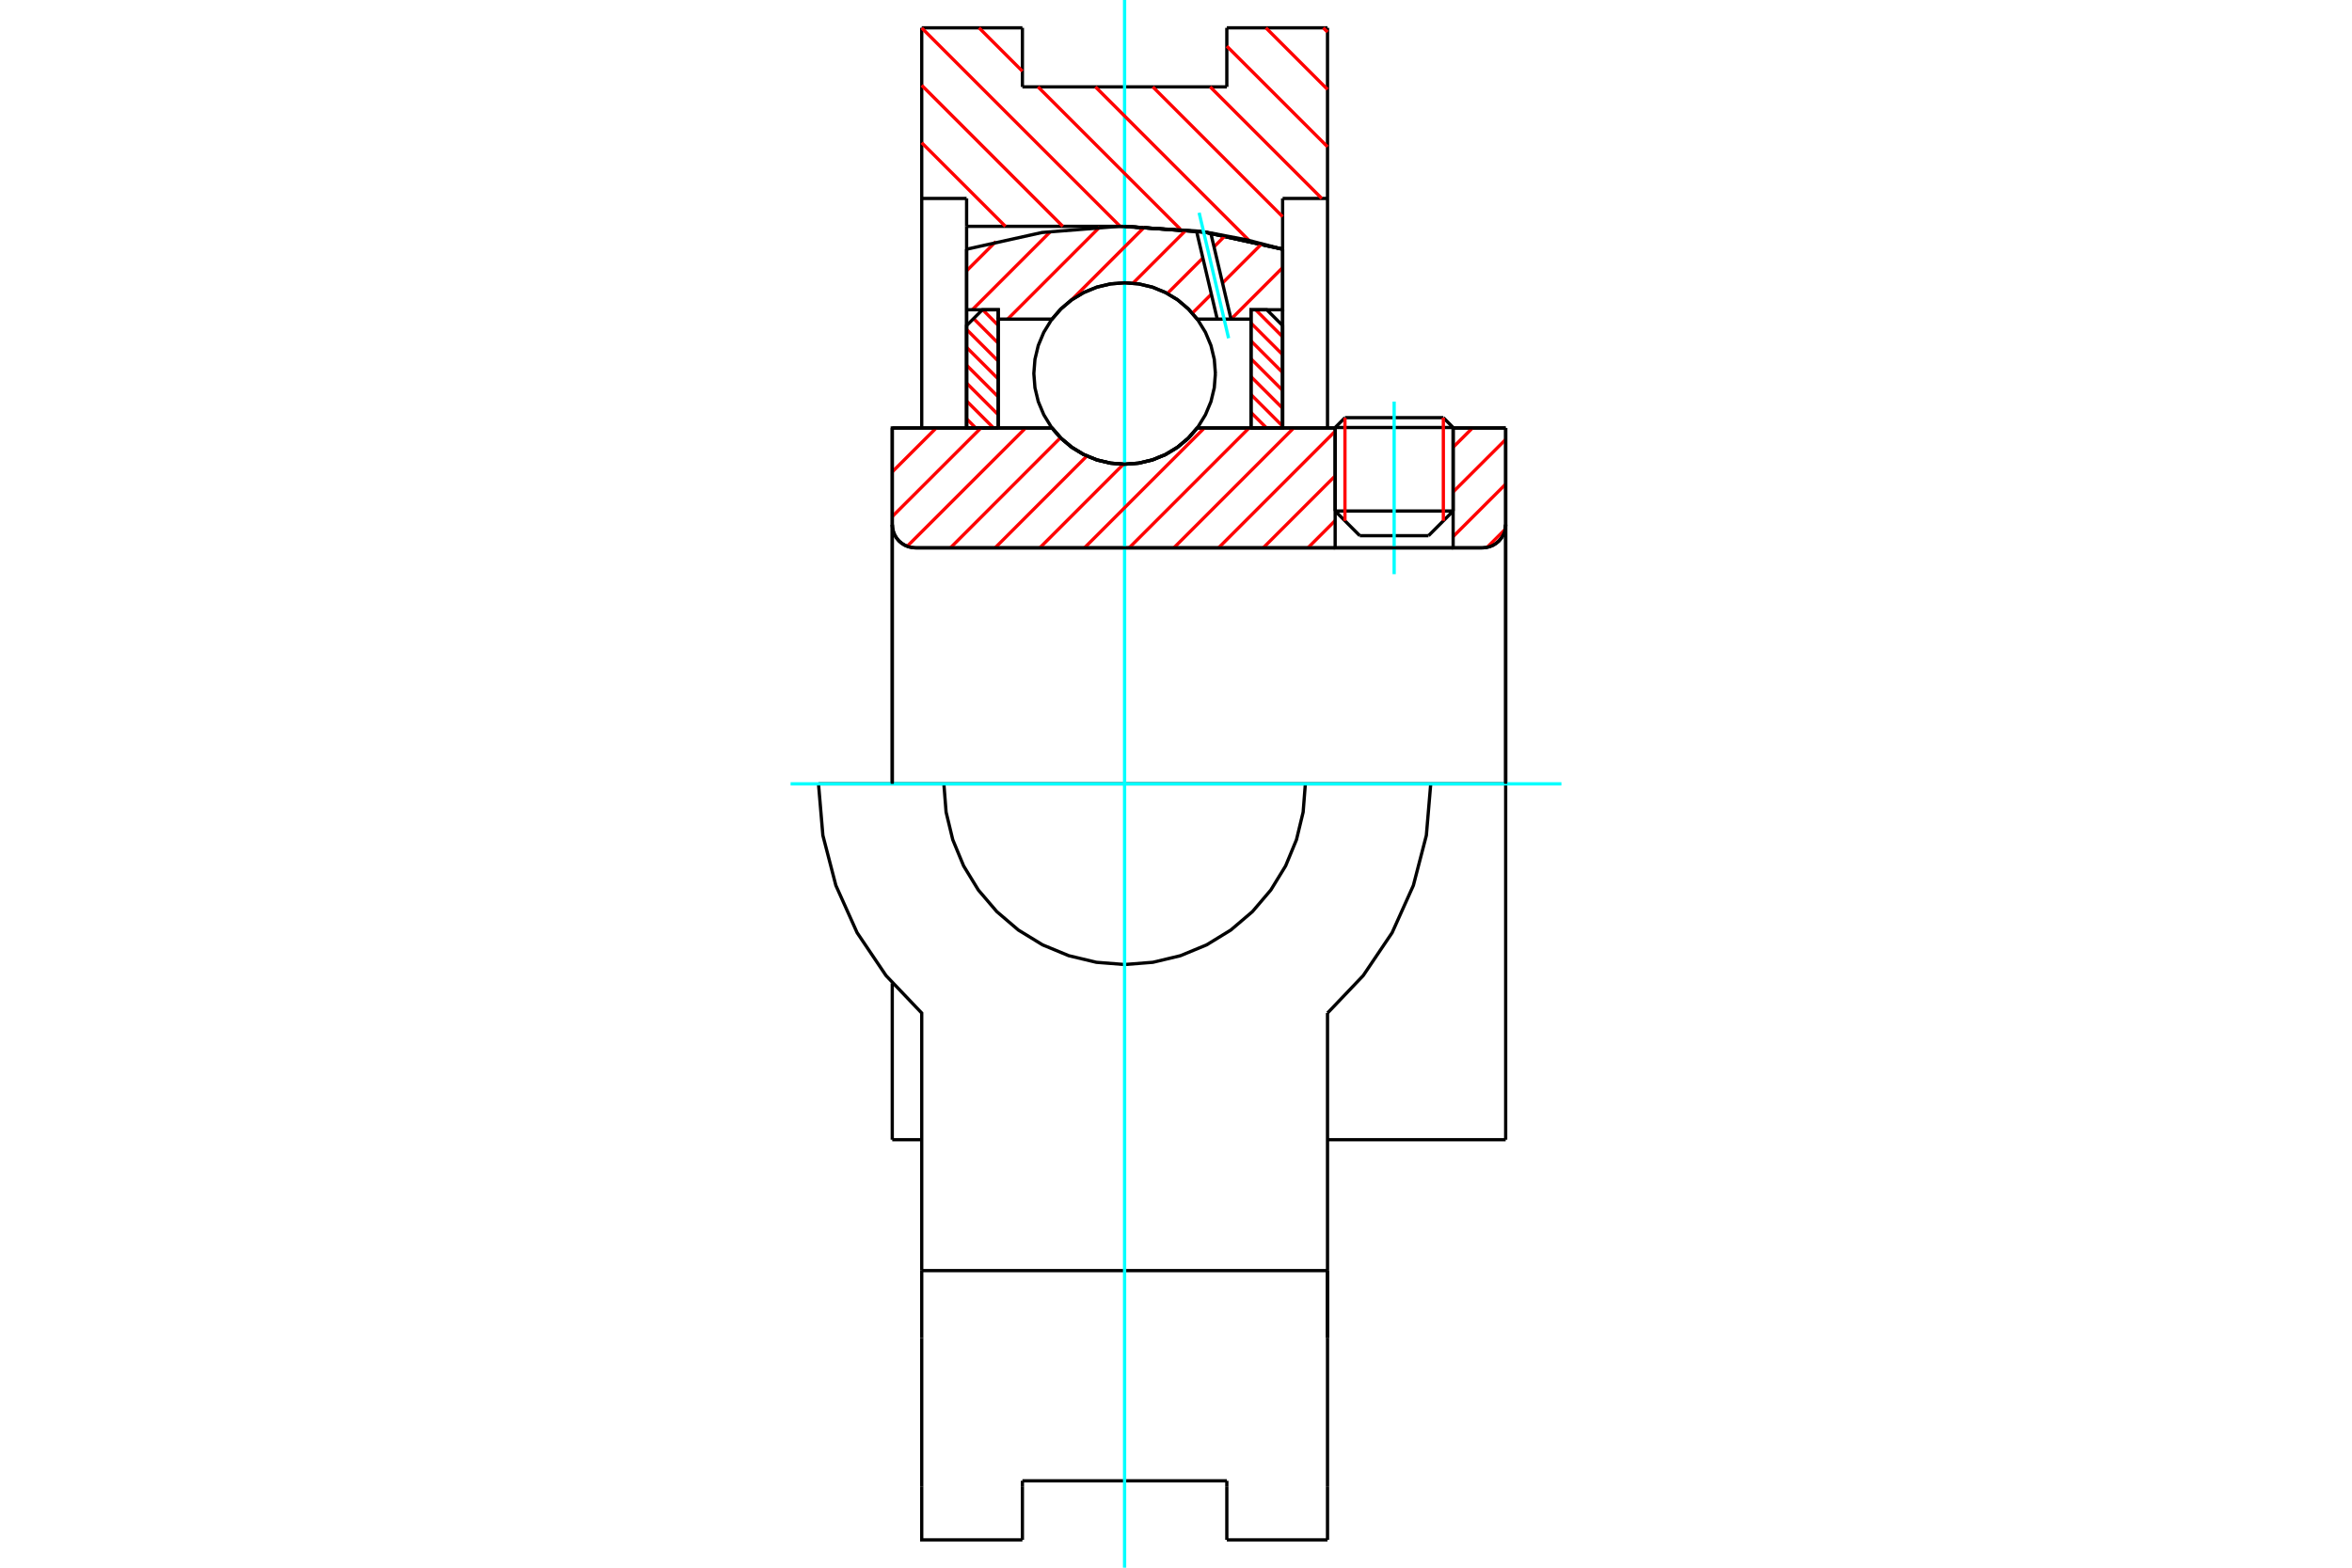 <?xml version="1.0" standalone="no"?>
<!DOCTYPE svg PUBLIC "-//W3C//DTD SVG 1.1//EN"
	"http://www.w3.org/Graphics/SVG/1.1/DTD/svg11.dtd">
<svg xmlns="http://www.w3.org/2000/svg" height="100%" width="100%" viewBox="0 0 36000 24000">
	<rect x="-1800" y="-1200" width="39600" height="26400" style="fill:#FFF"/>
	<g style="fill:none; fill-rule:evenodd" transform="matrix(1 0 0 1 0 0)">
		<g style="fill:none; stroke:#000; stroke-width:50; shape-rendering:geometricPrecision">
			<line x1="22242" y1="6545" x2="20436" y2="6545"/>
			<line x1="20586" y1="6394" x2="22092" y2="6394"/>
			<line x1="20436" y1="7823" x2="22242" y2="7823"/>
			<line x1="21865" y1="8201" x2="20813" y2="8201"/>
			<polyline points="22690,8387 22746,8382 22800,8369 22852,8348 22899,8319 22942,8283 22978,8240 23007,8193 23029,8141 23042,8087 23046,8031"/>
			<line x1="23046" y1="6552" x2="23046" y2="8031"/>
			<line x1="22242" y1="6552" x2="23046" y2="6552"/>
			<line x1="18325" y1="6552" x2="20436" y2="6552"/>
			<polyline points="16102,6552 16244,6713 16408,6850 16592,6961 16791,7042 17000,7091 17213,7107 17427,7091 17636,7042 17835,6961 18019,6850 18183,6713 18325,6552"/>
			<line x1="13657" y1="6552" x2="16102" y2="6552"/>
			<line x1="13657" y1="8031" x2="13657" y2="6552"/>
			<polyline points="13657,8031 13662,8087 13675,8141 13696,8193 13725,8240 13761,8283 13804,8319 13851,8348 13903,8369 13957,8382 14013,8387"/>
			<line x1="22690" y1="8387" x2="14013" y2="8387"/>
			<line x1="23046" y1="12000" x2="21899" y2="12000"/>
			<line x1="23046" y1="8031" x2="23046" y2="12000"/>
			<line x1="23046" y1="17448" x2="23046" y2="12000"/>
			<line x1="13657" y1="17448" x2="13657" y2="15053"/>
			<line x1="13657" y1="8031" x2="13657" y2="12000"/>
			<line x1="20586" y1="6394" x2="20436" y2="6545"/>
			<line x1="22242" y1="6545" x2="22092" y2="6394"/>
			<line x1="21865" y1="8201" x2="22242" y2="7823"/>
			<line x1="20436" y1="7823" x2="20813" y2="8201"/>
			<line x1="20436" y1="6545" x2="20436" y2="7823"/>
			<line x1="22242" y1="7823" x2="22242" y2="6545"/>
			<line x1="20319" y1="17448" x2="23046" y2="17448"/>
			<line x1="13657" y1="17448" x2="14108" y2="17448"/>
			<line x1="20319" y1="426" x2="20319" y2="3038"/>
			<line x1="18778" y1="426" x2="20319" y2="426"/>
			<line x1="18778" y1="1330" x2="18778" y2="426"/>
			<line x1="15649" y1="1330" x2="18778" y2="1330"/>
			<line x1="15649" y1="426" x2="15649" y2="1330"/>
			<line x1="14108" y1="426" x2="15649" y2="426"/>
			<line x1="14108" y1="3038" x2="14108" y2="426"/>
			<line x1="14795" y1="3038" x2="14108" y2="3038"/>
			<line x1="14795" y1="3465" x2="14795" y2="3038"/>
			<line x1="17213" y1="3465" x2="14795" y2="3465"/>
			<polyline points="19632,3815 18435,3553 17213,3465"/>
			<line x1="19632" y1="3038" x2="19632" y2="3815"/>
			<line x1="20319" y1="3038" x2="19632" y2="3038"/>
			<polyline points="21899,12000 19980,12000 14447,12000 12528,12000"/>
			<polyline points="14447,12000 14481,12433 14583,12855 14749,13256 14975,13626 15257,13956 15587,14238 15958,14465 16359,14631 16781,14732 17213,14766 17646,14732 18068,14631 18469,14465 18839,14238 19170,13956 19451,13626 19678,13256 19844,12855 19946,12433 19980,12000"/>
			<polyline points="12528,12000 12595,12789 12794,13556 13119,14279 13562,14936 14108,15509 14108,19452"/>
			<line x1="20319" y1="19452" x2="14108" y2="19452"/>
			<line x1="20319" y1="15509" x2="20319" y2="19452"/>
			<polyline points="20319,15509 20865,14936 21308,14279 21633,13556 21832,12789 21899,12000"/>
			<line x1="20319" y1="20483" x2="20319" y2="19452"/>
			<line x1="20319" y1="22755" x2="20319" y2="20483"/>
			<line x1="20319" y1="23574" x2="20319" y2="22755"/>
			<line x1="20319" y1="19452" x2="20319" y2="20483"/>
			<line x1="20319" y1="3038" x2="20319" y2="6552"/>
			<line x1="19632" y1="3815" x2="19632" y2="6552"/>
			<line x1="14795" y1="6552" x2="14795" y2="3465"/>
			<line x1="14108" y1="6552" x2="14108" y2="3038"/>
			<line x1="15649" y1="22755" x2="15649" y2="22670"/>
			<line x1="15649" y1="23574" x2="15649" y2="22755"/>
			<line x1="15649" y1="22670" x2="18778" y2="22670"/>
			<line x1="18778" y1="22755" x2="18778" y2="23574"/>
			<line x1="18778" y1="22670" x2="18778" y2="22755"/>
			<line x1="14108" y1="20483" x2="14108" y2="22755"/>
			<line x1="18778" y1="23574" x2="20319" y2="23574"/>
			<polyline points="14108,22755 14108,23574 15649,23574"/>
			<line x1="14108" y1="20483" x2="14108" y2="19452"/>
			<polyline points="19632,3815 18435,3553 17213,3465"/>
		</g>
		<g style="fill:none; stroke:#0FF; stroke-width:50; shape-rendering:geometricPrecision">
			<line x1="21339" y1="8790" x2="21339" y2="6148"/>
			<line x1="12101" y1="12000" x2="23899" y2="12000"/>
			<line x1="17213" y1="24000" x2="17213" y2="0"/>
		</g>
		<g style="fill:none; stroke:#F00; stroke-width:50; shape-rendering:geometricPrecision">
			<line x1="20254" y1="426" x2="20319" y2="490"/>
			<line x1="19376" y1="426" x2="20319" y2="1369"/>
			<line x1="18778" y1="707" x2="20319" y2="2247"/>
			<line x1="18523" y1="1330" x2="20231" y2="3038"/>
			<line x1="17645" y1="1330" x2="19632" y2="3317"/>
			<line x1="16767" y1="1330" x2="19117" y2="3680"/>
			<line x1="14985" y1="426" x2="15649" y2="1090"/>
			<line x1="15888" y1="1330" x2="18066" y2="3508"/>
			<line x1="14108" y1="428" x2="17145" y2="3465"/>
			<line x1="14108" y1="1306" x2="16267" y2="3465"/>
			<line x1="14108" y1="2185" x2="15389" y2="3465"/>
		</g>
		<g style="fill:none; stroke:#000; stroke-width:50; shape-rendering:geometricPrecision">
			<polyline points="19632,3815 18435,3553 17213,3465"/>
		</g>
		<g style="fill:none; stroke:#F00; stroke-width:50; shape-rendering:geometricPrecision">
			<line x1="22092" y1="6394" x2="22092" y2="7974"/>
			<line x1="20586" y1="7974" x2="20586" y2="6394"/>
			<line x1="14795" y1="6412" x2="14935" y2="6552"/>
			<line x1="14795" y1="6139" x2="15208" y2="6552"/>
			<line x1="14795" y1="5865" x2="15279" y2="6349"/>
			<line x1="14795" y1="5591" x2="15279" y2="6075"/>
			<line x1="14795" y1="5318" x2="15279" y2="5801"/>
			<line x1="14795" y1="5044" x2="15279" y2="5528"/>
			<line x1="14902" y1="4877" x2="15279" y2="5254"/>
			<line x1="15041" y1="4742" x2="15279" y2="4981"/>
		</g>
		<g style="fill:none; stroke:#000; stroke-width:50; shape-rendering:geometricPrecision">
			<polyline points="15279,6552 15279,4742 15037,4742 14795,4984 14795,6552 15279,6552"/>
		</g>
		<g style="fill:none; stroke:#F00; stroke-width:50; shape-rendering:geometricPrecision">
			<line x1="19219" y1="4742" x2="19632" y2="5156"/>
			<line x1="19148" y1="4946" x2="19632" y2="5429"/>
			<line x1="19148" y1="5219" x2="19632" y2="5703"/>
			<line x1="19148" y1="5493" x2="19632" y2="5976"/>
			<line x1="19148" y1="5766" x2="19632" y2="6250"/>
			<line x1="19148" y1="6040" x2="19632" y2="6524"/>
			<line x1="19148" y1="6314" x2="19386" y2="6552"/>
		</g>
		<g style="fill:none; stroke:#000; stroke-width:50; shape-rendering:geometricPrecision">
			<polyline points="19148,6552 19148,4742 19390,4742 19632,4984 19632,6552 19148,6552"/>
			<polyline points="18603,5718 18586,5501 18535,5289 18451,5088 18337,4902 18196,4736 18030,4594 17844,4481 17643,4397 17431,4346 17213,4329 16996,4346 16784,4397 16583,4481 16397,4594 16231,4736 16090,4902 15976,5088 15892,5289 15841,5501 15824,5718 15841,5936 15892,6148 15976,6349 16090,6535 16231,6701 16397,6842 16583,6956 16784,7039 16996,7090 17213,7107 17431,7090 17643,7039 17844,6956 18030,6842 18196,6701 18337,6535 18451,6349 18535,6148 18586,5936 18603,5718"/>
		</g>
		<g style="fill:none; stroke:#F00; stroke-width:50; shape-rendering:geometricPrecision">
			<line x1="19632" y1="4097" x2="18844" y2="4885"/>
			<line x1="19314" y1="3731" x2="18712" y2="4333"/>
			<line x1="18541" y1="4504" x2="18250" y2="4795"/>
			<line x1="18753" y1="3608" x2="18582" y2="3779"/>
			<line x1="18411" y1="3950" x2="17868" y2="4493"/>
			<line x1="18156" y1="3521" x2="17341" y2="4336"/>
			<line x1="17519" y1="3474" x2="16400" y2="4593"/>
			<line x1="16833" y1="3476" x2="15424" y2="4885"/>
			<line x1="16082" y1="3542" x2="14882" y2="4742"/>
			<line x1="15242" y1="3699" x2="14795" y2="4146"/>
		</g>
		<g style="fill:none; stroke:#000; stroke-width:50; shape-rendering:geometricPrecision">
			<polyline points="14795,6552 14795,4742 14795,3815"/>
			<polyline points="18314,3536 17132,3465 15951,3559 14795,3815"/>
			<polyline points="18532,3567 18423,3551 18314,3536"/>
			<polyline points="19632,3815 19086,3673 18532,3567"/>
			<polyline points="19632,3815 19632,4742 19148,4742 19148,4885 19148,6552"/>
			<polyline points="19148,4885 18842,4885 18631,4885 18325,4885 18183,4724 18019,4586 17835,4476 17636,4395 17427,4346 17213,4329 17000,4346 16791,4395 16592,4476 16408,4586 16244,4724 16102,4885 15279,4885 15279,6552"/>
			<polyline points="15279,4885 15279,4742 14795,4742"/>
			<line x1="19632" y1="4742" x2="19632" y2="6552"/>
		</g>
		<g style="fill:none; stroke:#0FF; stroke-width:50; shape-rendering:geometricPrecision">
			<line x1="18805" y1="5178" x2="18354" y2="3257"/>
		</g>
		<g style="fill:none; stroke:#000; stroke-width:50; shape-rendering:geometricPrecision">
			<line x1="18631" y1="4885" x2="18314" y2="3536"/>
			<line x1="18842" y1="4885" x2="18532" y2="3567"/>
		</g>
		<g style="fill:none; stroke:#F00; stroke-width:50; shape-rendering:geometricPrecision">
			<line x1="23039" y1="8103" x2="22762" y2="8379"/>
			<line x1="23046" y1="7412" x2="22242" y2="8215"/>
			<line x1="23046" y1="6728" x2="22242" y2="7531"/>
			<line x1="22538" y1="6552" x2="22242" y2="6847"/>
			<line x1="20436" y1="7970" x2="20019" y2="8387"/>
			<line x1="20436" y1="7286" x2="19335" y2="8387"/>
			<line x1="20436" y1="6602" x2="18651" y2="8387"/>
			<line x1="19802" y1="6552" x2="17967" y2="8387"/>
			<line x1="19118" y1="6552" x2="17283" y2="8387"/>
			<line x1="18434" y1="6552" x2="16599" y2="8387"/>
			<line x1="17195" y1="7107" x2="15915" y2="8387"/>
			<line x1="16636" y1="6981" x2="15231" y2="8387"/>
			<line x1="16232" y1="6701" x2="14547" y2="8387"/>
			<line x1="15698" y1="6552" x2="13886" y2="8363"/>
			<line x1="15014" y1="6552" x2="13657" y2="7908"/>
			<line x1="14330" y1="6552" x2="13657" y2="7224"/>
		</g>
		<g style="fill:none; stroke:#000; stroke-width:50; shape-rendering:geometricPrecision">
			<line x1="23046" y1="12000" x2="23046" y2="6552"/>
			<polyline points="22690,8387 22746,8382 22800,8369 22852,8348 22899,8319 22942,8283 22978,8240 23007,8193 23029,8141 23042,8087 23046,8031"/>
			<polyline points="22690,8387 22242,8387 22242,6552"/>
			<polyline points="22242,8387 20436,8387 20436,6552"/>
			<line x1="20436" y1="8387" x2="14013" y2="8387"/>
			<polyline points="13657,8031 13662,8087 13675,8141 13696,8193 13725,8240 13761,8283 13804,8319 13851,8348 13903,8369 13957,8382 14013,8387"/>
			<polyline points="13657,8031 13657,6552 14141,6552 16102,6552 16244,6713 16408,6850 16592,6961 16791,7042 17000,7091 17213,7107 17427,7091 17636,7042 17835,6961 18019,6850 18183,6713 18325,6552 20436,6552"/>
			<line x1="22242" y1="6552" x2="23046" y2="6552"/>
			<line x1="13657" y1="12000" x2="13657" y2="8031"/>
		</g>
	</g>
</svg>
